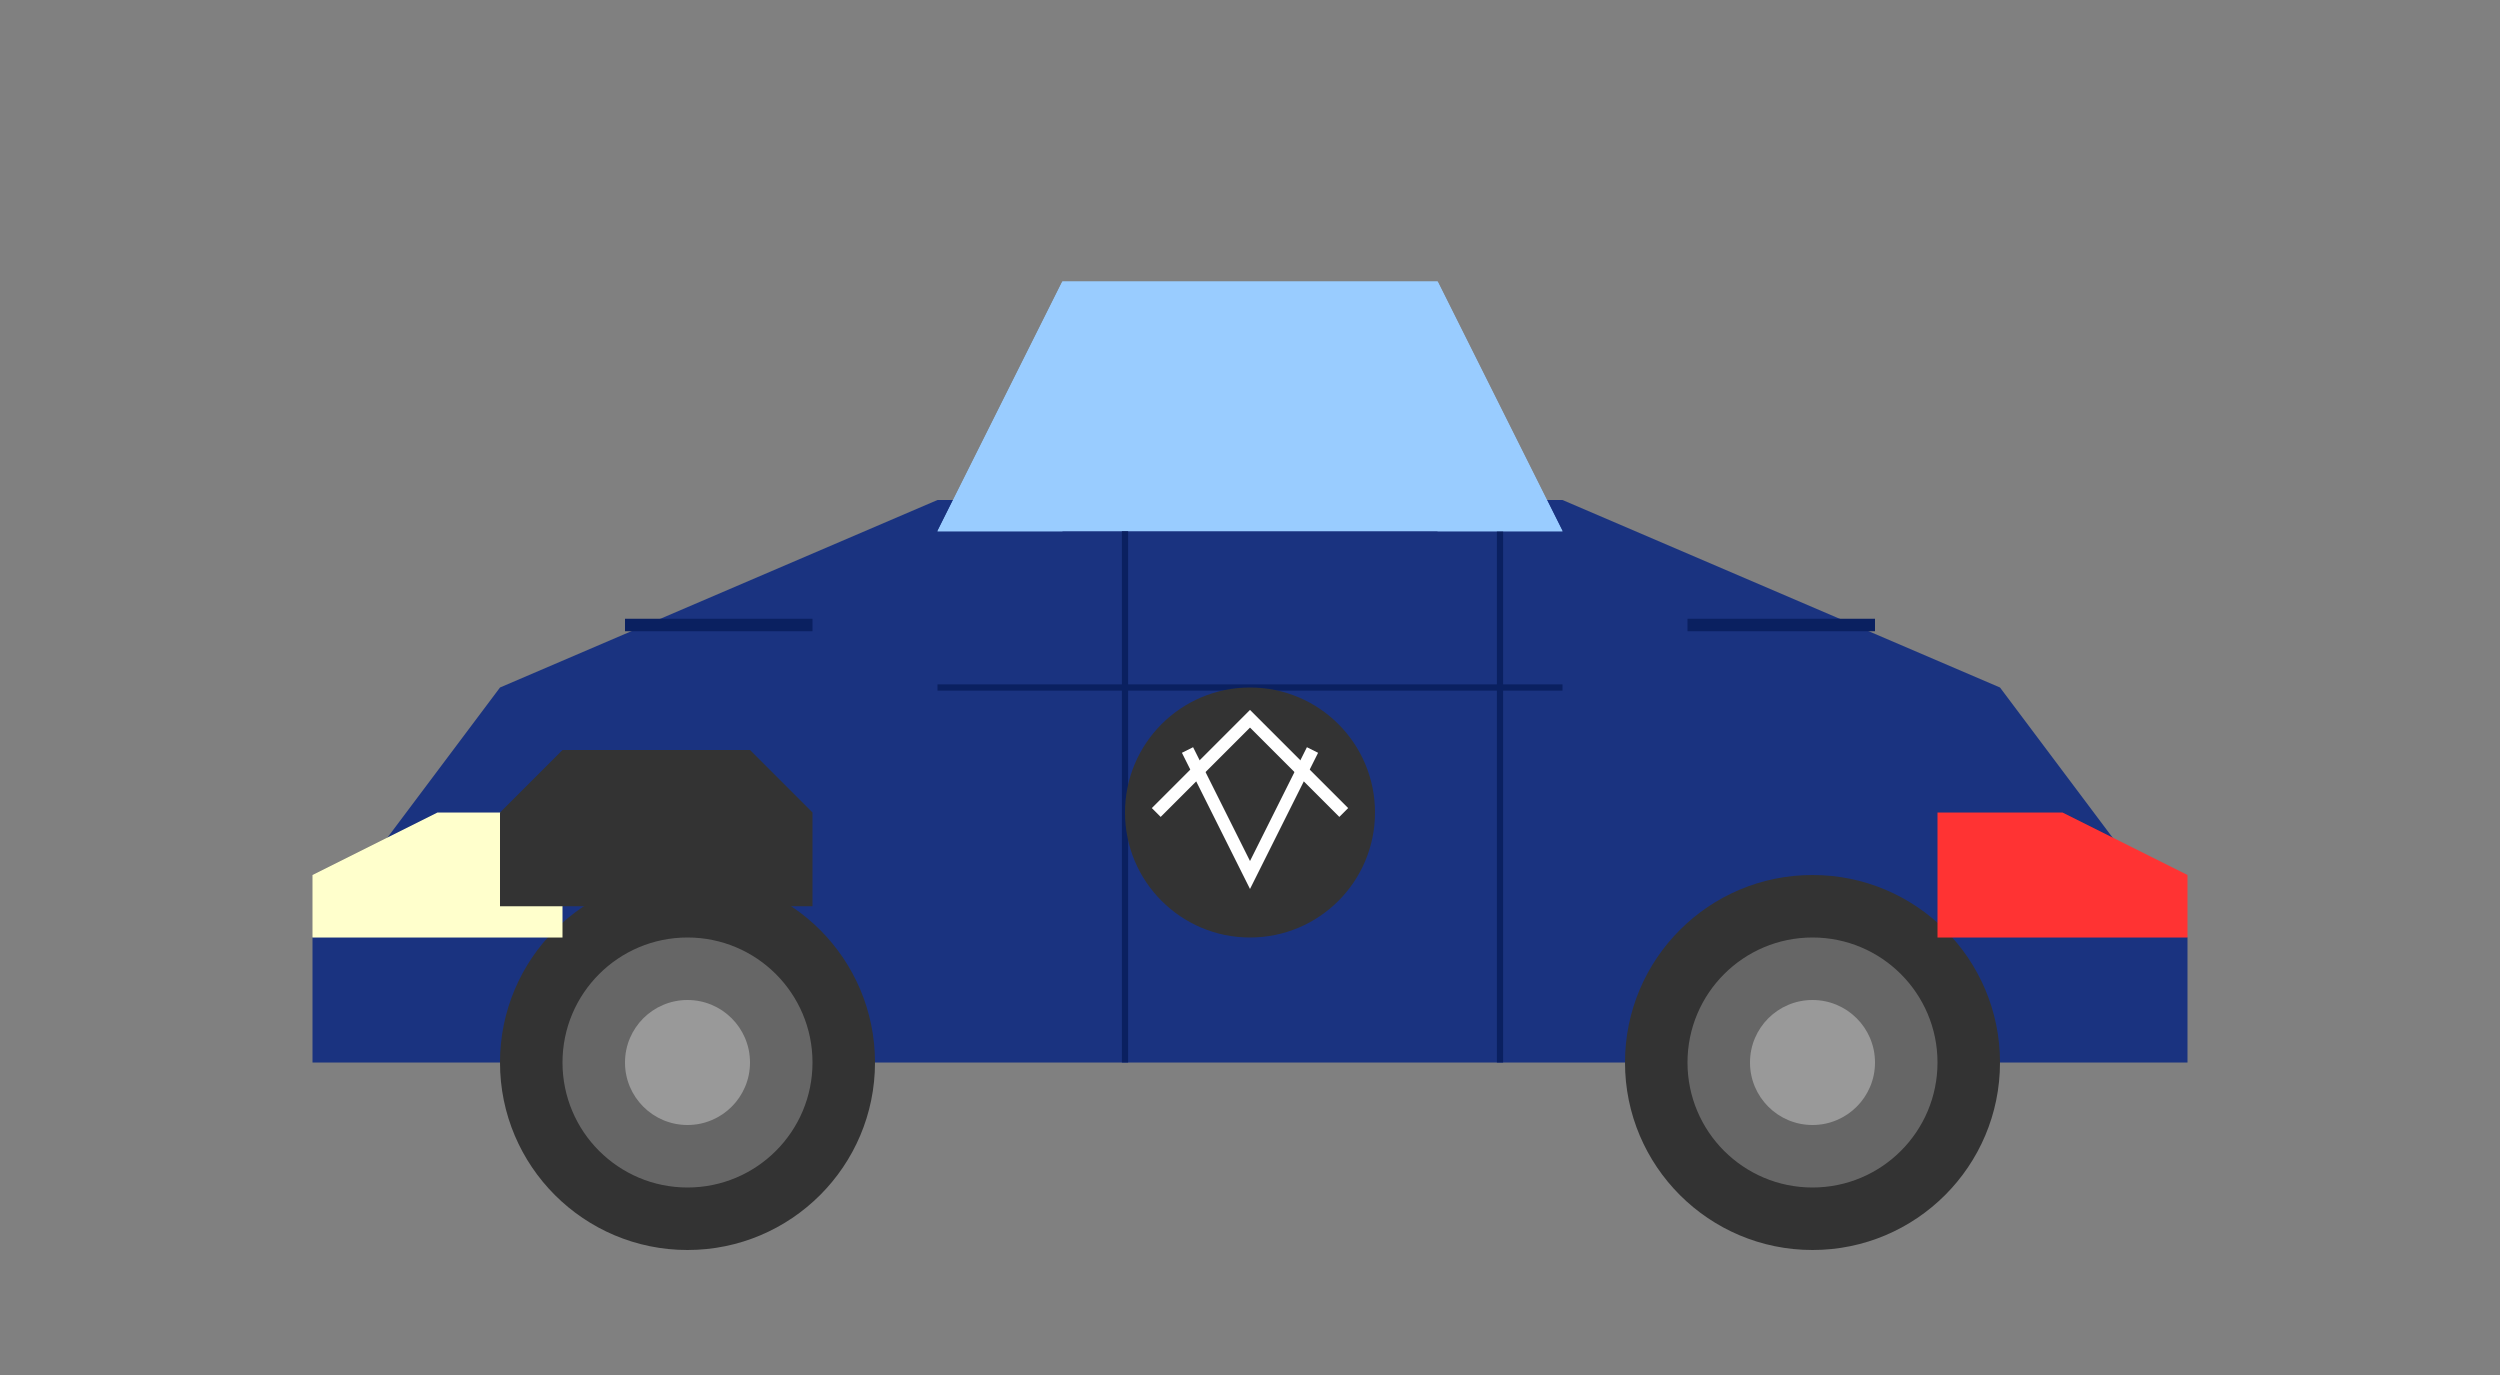 <svg width="400" height="220" viewBox="0 0 400 220" xmlns="http://www.w3.org/2000/svg">
  <rect x="0" y="0" width="400" height="220" fill="#808080" stroke="none"/>
  <!-- Sedan - Volkswagen Passat style -->
  
  <!-- Car body -->
  <path d="M50 150 L80 110 L150 80 L250 80 L320 110 L350 150 L350 170 L50 170 Z" fill="#1a3380"/>
  
  <!-- Windows -->
  <path d="M150 85 L170 45 L230 45 L250 85 Z" fill="#99ccff"/>
  
  <!-- Doors separation -->
  <path d="M180 85 L180 170" stroke="#0a2060" stroke-width="1"/>
  <path d="M240 85 L240 170" stroke="#0a2060" stroke-width="1"/>
  
  <!-- Front window -->
  <path d="M150 85 L170 45 L170 85 Z" fill="#99ccff"/>
  
  <!-- Rear window -->
  <path d="M230 45 L230 85 L250 85 Z" fill="#99ccff"/>
  
  <!-- Wheels -->
  <circle cx="110" cy="170" r="30" fill="#333333"/>
  <circle cx="110" cy="170" r="20" fill="#666666"/>
  <circle cx="110" cy="170" r="10" fill="#999999"/>
  
  <circle cx="290" cy="170" r="30" fill="#333333"/>
  <circle cx="290" cy="170" r="20" fill="#666666"/>
  <circle cx="290" cy="170" r="10" fill="#999999"/>
  
  <!-- Headlights -->
  <path d="M50 140 L70 130 L90 130 L90 150 L70 150 L50 150 Z" fill="#ffffcc"/>
  
  <!-- Taillights -->
  <path d="M310 130 L330 130 L350 140 L350 150 L310 150 Z" fill="#ff3333"/>
  
  <!-- Grill -->
  <path d="M80 130 L90 120 L120 120 L130 130 L130 145 L80 145 Z" fill="#333333"/>
  
  <!-- Car details -->
  <path d="M100 100 L130 100" stroke="#0a2060" stroke-width="2"/>
  <path d="M270 100 L300 100" stroke="#0a2060" stroke-width="2"/>
  <path d="M150 110 L250 110" stroke="#0a2060" stroke-width="1"/>
  
  <!-- VW emblem (simplified) -->
  <circle cx="200" cy="130" r="20" fill="#333333"/>
  <path d="M190 120 L200 140 L210 120" fill="none" stroke="#ffffff" stroke-width="2"/>
  <path d="M185 130 L200 115 L215 130" fill="none" stroke="#ffffff" stroke-width="2"/>
</svg>
